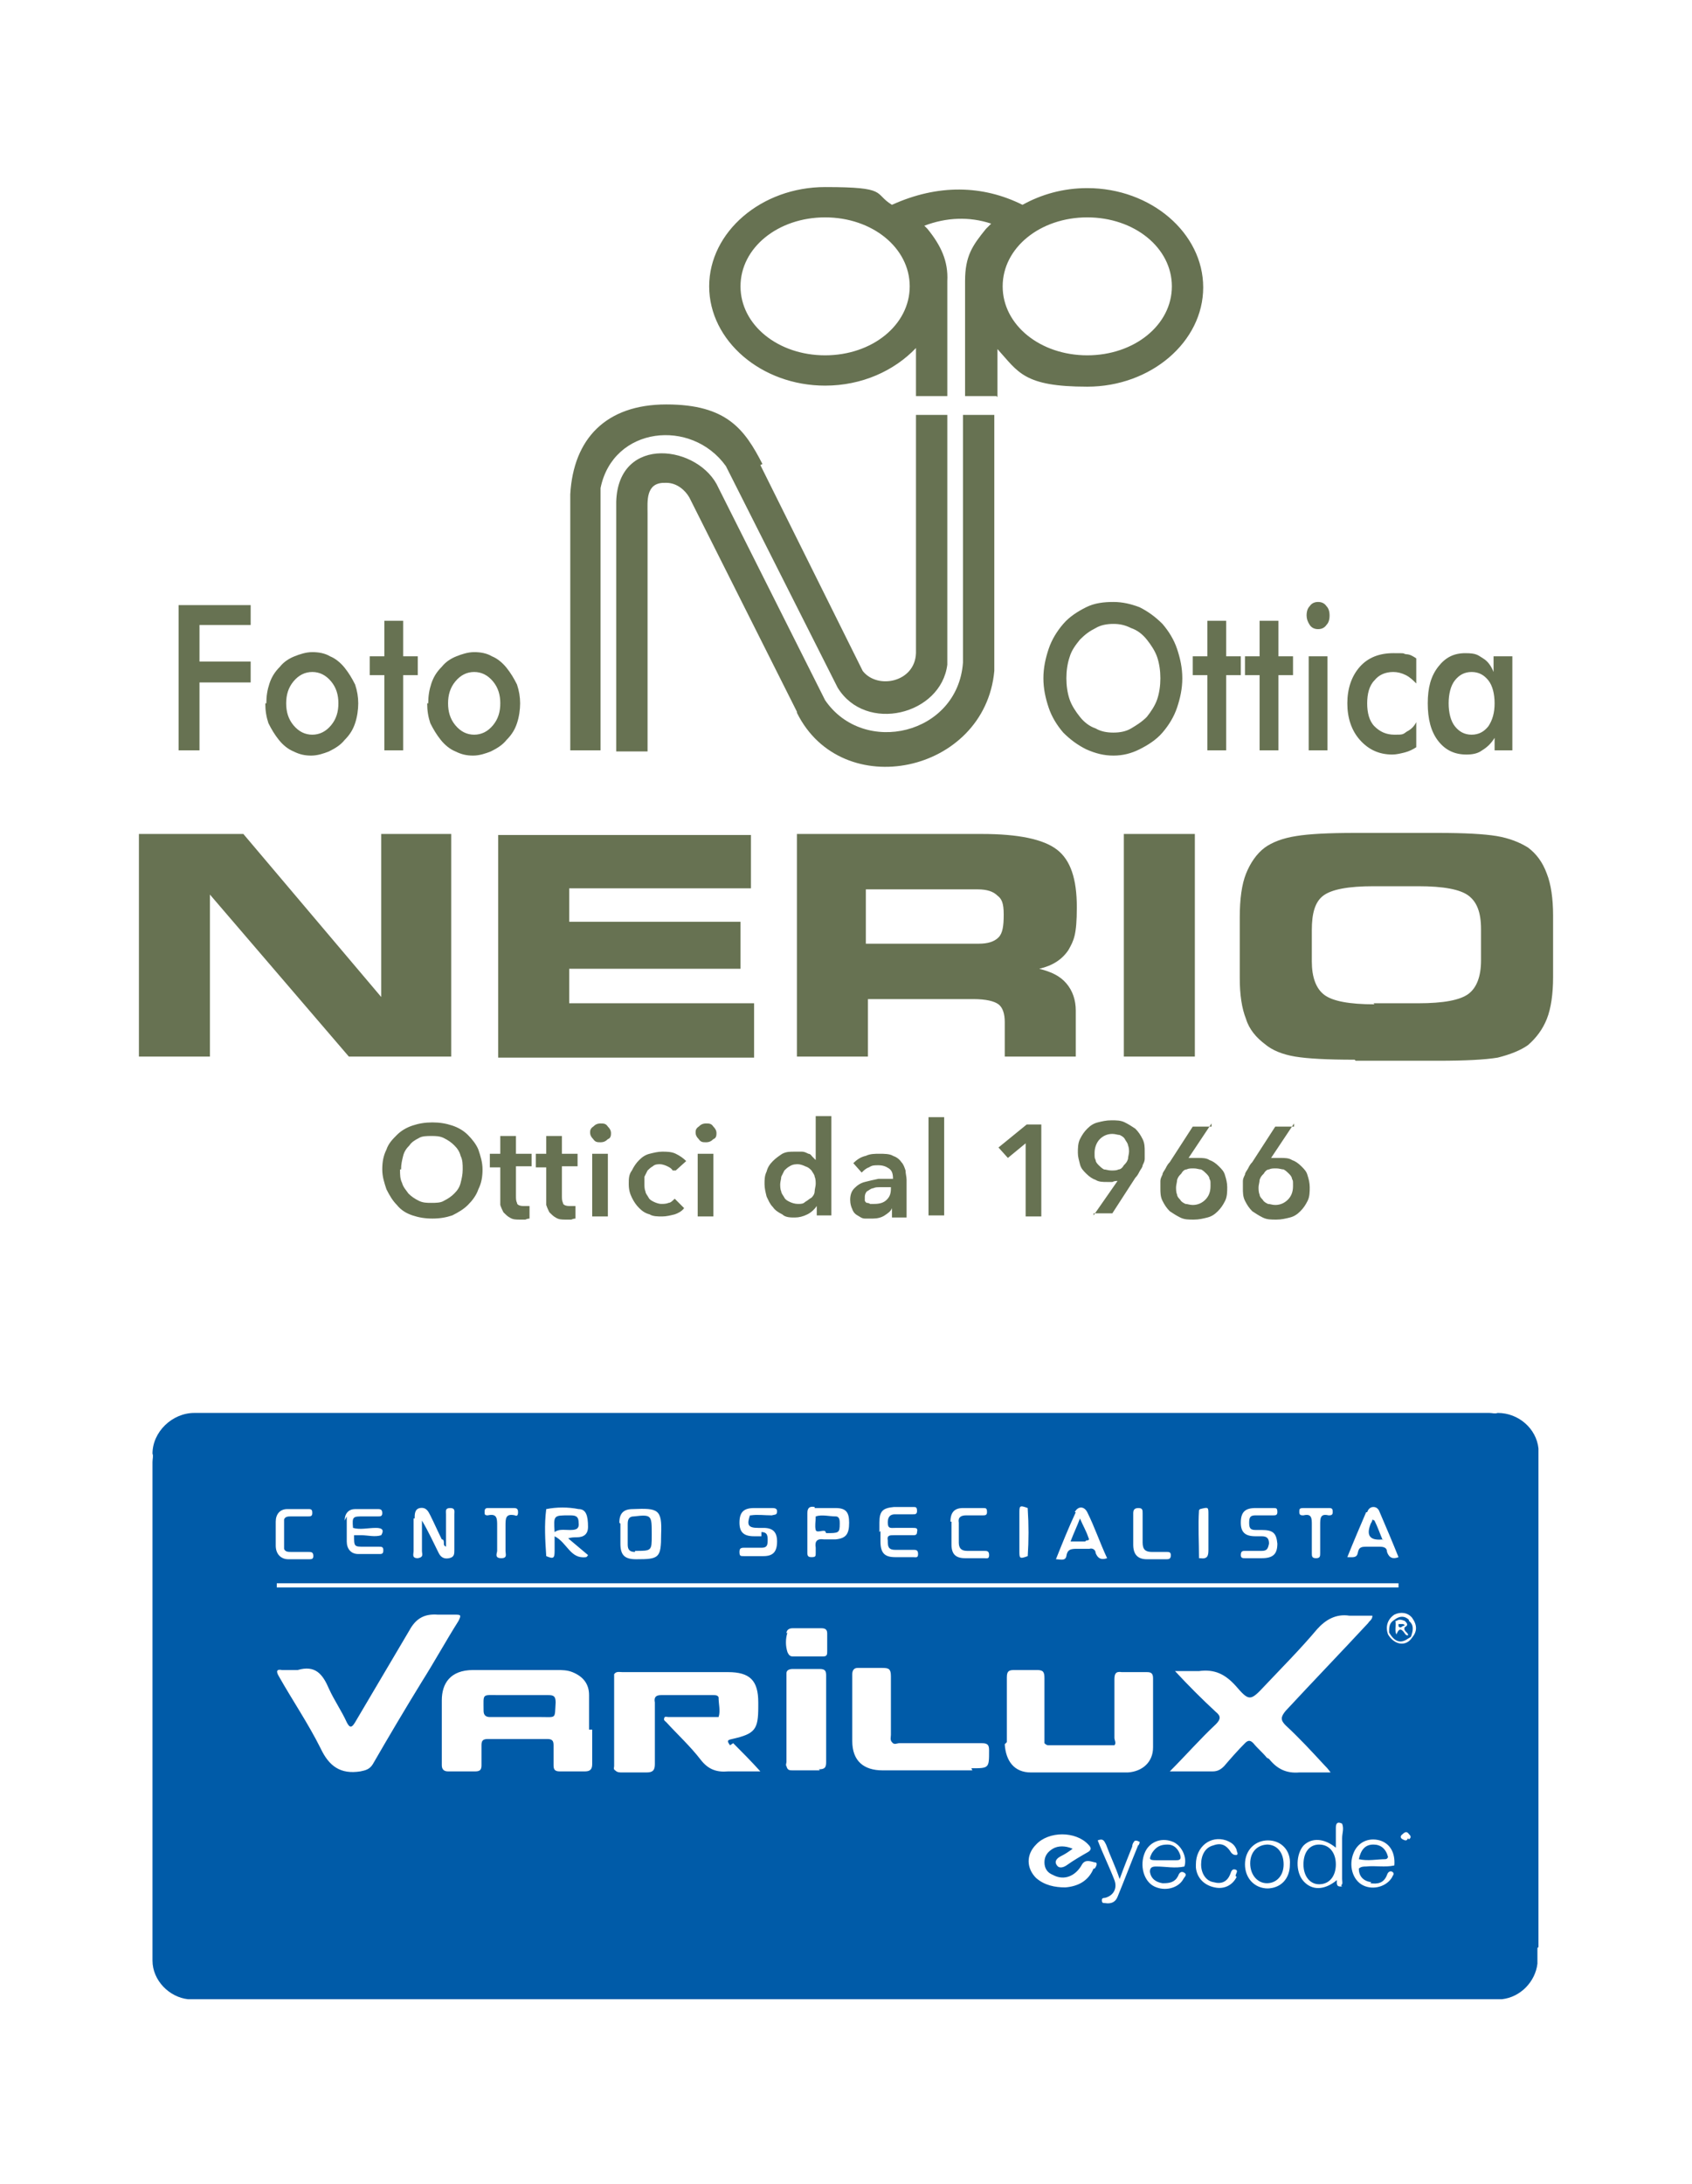 <?xml version="1.0" encoding="UTF-8"?>
<svg id="Livello_1" xmlns="http://www.w3.org/2000/svg" version="1.1" viewBox="0 0 162 209">
  <!-- Generator: Adobe Illustrator 29.7.0, SVG Export Plug-In . SVG Version: 2.1.1 Build 138)  -->
  <defs>
    <style>
      .st0 {
        fill: #005ba8;
      }

      .st1, .st2 {
        fill: #677252;
      }

      .st2 {
        fill-rule: evenodd;
      }
    </style>
  </defs>
  <g>
    <path class="st2" d="M131.5,96h4.3c2.4,0,4-.3,4.8-.9.8-.6,1.2-1.7,1.2-3.2v-3c0-1.6-.4-2.6-1.2-3.2-.8-.6-2.4-.9-4.8-.9h-4.3c-2.4,0-4,.3-4.8.9-.8.6-1.1,1.7-1.1,3.3v3c0,1.5.4,2.6,1.2,3.2.8.6,2.4.9,4.8.9M129.7,101.4c-2.6,0-4.5-.1-5.7-.3-1.2-.2-2.2-.6-2.9-1.2-.8-.6-1.5-1.4-1.8-2.4-.4-1-.6-2.3-.6-3.9v-5.8c0-1.8.2-3.2.6-4.2.4-1,1-1.9,1.8-2.5.7-.5,1.7-.9,3-1.1,1.2-.2,3.1-.3,5.6-.3h8c2.5,0,4.4.1,5.6.3,1.2.2,2.2.6,3,1.1.8.6,1.4,1.4,1.8,2.5.4,1,.6,2.4.6,4v5.9c0,1.6-.2,3-.6,4-.4,1-1,1.8-1.8,2.5-.7.5-1.7.9-2.9,1.2-1.2.2-3.1.3-5.7.3h-7.9ZM114.4,101.1h-6.8v-21.3h6.8v21.3ZM94,79.8c3.5,0,5.9.5,7.2,1.5,1.3,1,1.9,2.8,1.9,5.5s-.3,3.2-.8,4.1c-.6.9-1.5,1.5-2.8,1.8,1.2.3,2,.7,2.6,1.4.6.7.9,1.6.9,2.6v4.4h-6.8v-3.3c0-.8-.2-1.4-.6-1.7-.4-.3-1.2-.5-2.4-.5h-10.1v5.5h-6.8v-21.3h17.8ZM93.7,85.1h-10.8v5.2h10.8c.9,0,1.5-.2,1.9-.6.4-.4.5-1.1.5-2.2s-.2-1.5-.6-1.8c-.4-.4-1-.6-1.9-.6ZM71.9,85h-17.4v3.2h16.4v4.5h-16.4v3.3h17.7v5.2h-24.5v-21.3h24.2v5.2ZM43.3,101.1h-9.9l-13.3-15.5v15.5h-6.8v-21.3h10l13.2,15.6v-15.6h6.7v21.3Z"/>
    <path class="st2" d="M72.8,44.5l9.8,19.7c1.4,1.8,5,1.1,5.1-1.7v-22.8s3,0,3,0v23.9c-.6,4.8-7.8,6.6-10.5,2.2l-10.7-21.2c-3.3-4.6-10.8-3.8-12,2.1h0v25.1h-2.9v-24.5c.3-5.3,3.4-8.6,9.2-8.6s7.5,2.4,9.2,5.7"/>
    <path class="st2" d="M63.8,46.2c1,0,1.8.7,2.2,1.4l10.3,20.5h0s0,.1,0,.1c4.3,8.7,18,5.8,18.9-4v-24.5h-3v23.7c-.5,6.9-9.5,9-13.2,3.6l-10.2-20.3c-1.8-4.1-9.6-5.2-9.8,1.3v23.9c0,0,3,0,3,0v-22.8c0-1.1-.2-2.9,1.6-2.9"/>
    <path class="st2" d="M95.4,37.9h-3v-11c0-2.4.7-3.4,2-5l.3-.3.2-.2c-2.1-.7-4.3-.6-6.4.2l.3.3c1.3,1.6,2,3.1,1.9,5v11h-3v-4.6c-2.1,2.2-5.2,3.6-8.7,3.6-6.1,0-11.1-4.3-11.1-9.5s5-9.5,11.1-9.5,4.6.6,6.4,1.7c4.4-2,8.7-1.9,12.5,0,1.8-1,3.9-1.6,6.2-1.6,6.1,0,11.1,4.3,11.1,9.5s-5,9.5-11.1,9.5-6.6-1.4-8.6-3.6v4.6ZM104.1,20.8c-4.5,0-8.1,2.9-8.1,6.6s3.6,6.6,8.1,6.6,8.1-2.9,8.1-6.6-3.6-6.6-8.1-6.6ZM79,20.8c4.5,0,8.1,2.9,8.1,6.6s-3.6,6.6-8.1,6.6-8.1-2.9-8.1-6.6,3.6-6.6,8.1-6.6Z"/>
    <path class="st2" d="M41,67.3c0-.7.1-1.3.3-1.9.2-.6.5-1.1,1-1.6.4-.5.9-.8,1.4-1,.5-.2,1.1-.4,1.7-.4s1.2.1,1.7.4c.5.2,1,.6,1.4,1.1.4.5.7,1,1,1.6.2.6.3,1.2.3,1.8s-.1,1.3-.3,1.9c-.2.6-.5,1.1-1,1.6-.4.5-.9.8-1.5,1.1-.5.2-1.1.4-1.7.4s-1.1-.1-1.7-.4c-.5-.2-1-.6-1.4-1.1-.4-.5-.7-1-1-1.6-.2-.6-.3-1.2-.3-1.9M47.9,67.3c0-.8-.2-1.5-.7-2.1-.5-.6-1.1-.9-1.8-.9s-1.3.3-1.8.9c-.5.6-.7,1.3-.7,2.1s.2,1.5.7,2.1c.5.6,1.1.9,1.8.9s1.3-.3,1.8-.9c.5-.6.7-1.3.7-2.1ZM36.8,71.8v-7.2h-1.4v-1.8h1.4v-3.4h1.8v3.4h1.4v1.8h-1.4v7.2h-1.8ZM25.5,67.3c0-.7.1-1.3.3-1.9.2-.6.5-1.1,1-1.6.4-.5.9-.8,1.4-1,.5-.2,1.1-.4,1.7-.4s1.2.1,1.7.4c.5.2,1,.6,1.4,1.1.4.5.7,1,1,1.6.2.6.3,1.2.3,1.8s-.1,1.3-.3,1.9c-.2.6-.5,1.1-1,1.6-.4.5-.9.8-1.5,1.1-.5.2-1.1.4-1.7.4s-1.1-.1-1.7-.4c-.5-.2-1-.6-1.4-1.1-.4-.5-.7-1-1-1.6-.2-.6-.3-1.2-.3-1.9ZM32.4,67.3c0-.8-.2-1.5-.7-2.1-.5-.6-1.1-.9-1.8-.9s-1.3.3-1.8.9c-.5.6-.7,1.3-.7,2.1s.2,1.5.7,2.1c.5.6,1.1.9,1.8.9s1.3-.3,1.8-.9c.5-.6.7-1.3.7-2.1ZM17.1,71.8v-13.9h6.9v1.9h-4.9v3.5h4.9v2h-4.9v6.5h-2Z"/>
    <path class="st2" d="M143.1,67.3c0-.9-.2-1.7-.6-2.2-.4-.5-.9-.8-1.6-.8s-1.2.3-1.6.8c-.4.5-.6,1.3-.6,2.2s.2,1.7.6,2.2c.4.5.9.8,1.6.8s1.2-.3,1.6-.8c.4-.6.6-1.3.6-2.2M144.9,71.8h-1.8v-1.2c-.3.5-.7.9-1.2,1.2-.4.3-.9.4-1.5.4-1.1,0-2-.4-2.7-1.3-.7-.9-1-2.1-1-3.6s.3-2.6,1-3.5c.7-.9,1.5-1.3,2.6-1.3s1.2.2,1.7.5c.5.3.8.8,1,1.3v-1.5h1.8v9ZM135.6,65.4c-.3-.3-.6-.6-1-.8-.4-.2-.8-.3-1.2-.3-.8,0-1.4.3-1.8.8-.5.5-.7,1.3-.7,2.2s.2,1.7.7,2.2c.5.5,1.1.8,1.9.8s.8,0,1.2-.3c.4-.2.7-.5.9-.9v2.4c-.3.2-.7.4-1.1.5-.4.1-.8.2-1.2.2-1.3,0-2.3-.5-3.1-1.4-.8-.9-1.2-2.1-1.2-3.5s.4-2.6,1.2-3.5c.8-.9,1.9-1.3,3.2-1.3s.8,0,1.2.1c.4,0,.7.2,1,.4v2.3ZM125.3,71.8v-9h1.8v9h-1.8ZM125.1,58.9c0-.4.1-.7.3-.9.2-.3.5-.4.8-.4s.6.1.8.4c.2.2.3.5.3.9s-.1.7-.3.9c-.2.3-.5.4-.8.4s-.6-.1-.8-.4c-.2-.3-.3-.6-.3-.9ZM120.6,71.8v-7.2h-1.4v-1.8h1.4v-3.4h1.8v3.4h1.4v1.8h-1.4v7.2h-1.8ZM115.6,71.8v-7.2h-1.4v-1.8h1.4v-3.4h1.8v3.4h1.4v1.8h-1.4v7.2h-1.8ZM113.2,64.9c0,1-.2,1.9-.5,2.8-.3.9-.8,1.7-1.4,2.4-.6.7-1.4,1.2-2.2,1.6-.8.4-1.6.6-2.5.6s-1.7-.2-2.6-.6c-.8-.4-1.5-.9-2.2-1.6-.6-.7-1.1-1.5-1.4-2.4-.3-.9-.5-1.8-.5-2.8s.2-1.9.5-2.8c.3-.9.8-1.7,1.4-2.4.6-.7,1.4-1.2,2.2-1.6.8-.4,1.7-.5,2.6-.5s1.7.2,2.5.5c.8.4,1.5.9,2.2,1.6.6.7,1.1,1.5,1.4,2.4.3.9.5,1.8.5,2.8ZM111.1,64.9c0-.7-.1-1.4-.3-2-.2-.6-.6-1.2-1-1.7-.4-.5-.9-.9-1.5-1.1-.6-.3-1.1-.4-1.7-.4s-1.2.1-1.7.4c-.6.3-1,.6-1.5,1.1-.4.5-.8,1-1,1.7-.2.6-.3,1.3-.3,2s.1,1.4.3,2c.2.6.6,1.2,1,1.7.4.5.9.9,1.5,1.1.5.3,1.1.4,1.7.4s1.2-.1,1.7-.4c.5-.3,1-.6,1.5-1.1.4-.5.8-1.1,1-1.7.2-.6.3-1.3.3-2Z"/>
    <path class="st1" d="M120.5,113.6c0,.2,0,.5.1.7,0,.2.2.4.3.5.1.2.3.3.5.4.2,0,.4.1.7.1.5,0,.9-.2,1.2-.5.3-.3.5-.7.5-1.3s0-.5-.1-.7c0-.2-.2-.4-.3-.5-.1-.1-.3-.3-.5-.4-.2,0-.4-.1-.7-.1s-.5,0-.7.1c-.2,0-.4.2-.5.4-.2.2-.3.3-.4.6,0,.2-.1.5-.1.7M123.9,107.5l-2.2,3.3h0c.1,0,.3,0,.4,0,.2,0,.3,0,.5,0,.4,0,.8,0,1.1.2.3.1.6.3.9.6.3.3.5.5.6.9.1.3.2.7.2,1.1s0,.9-.2,1.3c-.2.4-.4.7-.7,1-.3.3-.6.5-1,.6-.4.1-.8.2-1.3.2s-.9,0-1.3-.2c-.4-.2-.7-.4-1-.6-.3-.3-.5-.6-.7-1-.2-.4-.2-.8-.2-1.2s0-.5,0-.7c0-.2.1-.4.2-.6,0-.2.2-.4.3-.6.1-.2.2-.4.4-.6l2.2-3.4h1.8ZM112.6,113.6c0,.2,0,.5.1.7,0,.2.2.4.3.5.1.2.3.3.5.4.2,0,.4.1.7.1.5,0,.9-.2,1.2-.5.3-.3.5-.7.5-1.3s0-.5-.1-.7c0-.2-.2-.4-.3-.5-.1-.1-.3-.3-.5-.4-.2,0-.4-.1-.7-.1s-.5,0-.7.1c-.2,0-.4.2-.5.4-.2.2-.3.3-.4.6,0,.2-.1.5-.1.7ZM116,107.5l-2.2,3.3h0c.1,0,.3,0,.4,0,.2,0,.3,0,.5,0,.4,0,.8,0,1.1.2.3.1.6.3.9.6.3.3.5.5.6.9.1.3.2.7.2,1.1s0,.9-.2,1.3c-.2.4-.4.7-.7,1-.3.3-.6.5-1,.6-.4.1-.8.2-1.3.2s-.9,0-1.3-.2c-.4-.2-.7-.4-1-.6-.3-.3-.5-.6-.7-1-.2-.4-.2-.8-.2-1.2s0-.5,0-.7c0-.2.1-.4.2-.6,0-.2.2-.4.3-.6.1-.2.2-.4.4-.6l2.2-3.4h1.8ZM108.1,110.3c0-.2,0-.5-.1-.7,0-.2-.2-.4-.3-.6-.1-.2-.3-.3-.5-.4-.2,0-.4-.1-.7-.1-.5,0-.9.2-1.2.5-.3.3-.5.8-.5,1.3s0,.5.1.7c0,.2.2.4.3.5.1.1.3.3.5.4.2,0,.4.1.7.1s.5,0,.7-.1c.2,0,.4-.2.5-.4.2-.2.3-.3.4-.6,0-.2.1-.5.1-.7ZM104.7,116.3l2.3-3.3h0c-.1,0-.3,0-.5.1-.2,0-.3,0-.5,0-.4,0-.8,0-1.1-.2-.3-.1-.6-.3-.9-.6-.3-.3-.5-.5-.6-.9s-.2-.7-.2-1.1,0-.9.2-1.3c.2-.4.4-.7.7-1,.3-.3.6-.5,1-.6.4-.1.8-.2,1.3-.2s.9,0,1.3.2c.4.2.7.4,1,.6.3.3.5.6.7,1,.2.4.2.8.2,1.2s0,.5,0,.7c0,.2-.1.4-.2.6,0,.2-.2.4-.3.6-.1.2-.2.4-.4.6l-2.2,3.4h-1.8ZM98.2,109.4l-1.7,1.4-.9-1,2.7-2.2h1.4v8.8h-1.5v-7ZM88.9,106.9h1.5v9.4h-1.5v-9.4ZM85.4,113.6h-.3c-.2,0-.5,0-.8,0-.3,0-.5,0-.7.1-.2,0-.4.2-.6.3-.1.1-.2.3-.2.5s0,.3,0,.4c0,0,.1.2.2.2,0,0,.2,0,.3.1.1,0,.2,0,.4,0,.5,0,.9-.1,1.2-.4.3-.3.4-.6.4-1.1v-.2ZM85.4,115.6h0c-.1.3-.4.5-.7.7-.3.2-.7.3-1.1.3s-.5,0-.8,0c-.3,0-.5-.2-.7-.3-.2-.1-.4-.3-.5-.6-.1-.2-.2-.5-.2-.9s.1-.8.4-1.1c.3-.3.6-.5,1-.6.4-.1.8-.2,1.3-.3.5,0,1,0,1.4,0h0c0-.5-.1-.8-.4-1-.3-.2-.6-.3-1-.3s-.6,0-.9.2c-.3.1-.5.3-.7.5l-.8-.9c.3-.3.7-.6,1.2-.7.4-.2.9-.2,1.3-.2s1,0,1.3.2c.3.1.6.3.8.6.2.2.3.5.4.8,0,.3.1.6.1.9v3.6h-1.4v-.8ZM74.7,113.3c0,.2,0,.5.1.7,0,.2.2.4.3.6.1.2.3.3.5.4.2.1.5.2.8.2s.5,0,.7-.2c.2-.1.4-.3.6-.4.2-.2.3-.4.3-.6,0-.2.1-.5.1-.7s0-.5-.1-.7c0-.2-.2-.4-.3-.6-.2-.2-.3-.3-.6-.4-.2-.1-.5-.2-.7-.2s-.5,0-.8.2c-.2.1-.4.3-.5.4-.1.2-.2.4-.3.6,0,.2-.1.5-.1.7ZM79.6,116.3h-1.4v-.9h0c-.2.3-.5.6-.9.8-.4.2-.8.3-1.2.3s-.9,0-1.2-.3c-.4-.2-.7-.4-.9-.7-.3-.3-.4-.6-.6-1-.1-.4-.2-.8-.2-1.2s0-.8.2-1.2c.1-.4.3-.7.6-1,.3-.3.6-.5.9-.7.4-.2.7-.2,1.2-.2s.5,0,.7,0c.2,0,.4.1.6.2.2,0,.3.2.4.3.1.1.2.2.3.3h0v-4.2h1.5v9.4ZM66.6,108.4c0-.2,0-.4.3-.6.2-.2.4-.3.7-.3s.5,0,.7.3c.2.2.3.4.3.6s0,.5-.3.6c-.2.2-.4.3-.7.3s-.5,0-.7-.3c-.2-.2-.3-.4-.3-.6ZM66.8,110.4h1.5v6h-1.5v-6ZM64.4,112c-.1-.2-.3-.3-.5-.4-.2-.1-.5-.2-.7-.2s-.5,0-.7.2c-.2.1-.4.3-.5.4-.1.2-.2.4-.3.6,0,.2,0,.5,0,.7s0,.5.1.7c0,.2.2.4.3.6.1.2.3.3.5.4.2.1.5.2.7.2s.5,0,.7-.1c.2,0,.4-.2.6-.4l.9.9c-.2.3-.6.5-.9.6-.4.1-.8.2-1.2.2s-.9,0-1.2-.2c-.4-.1-.7-.3-1-.6-.3-.3-.5-.6-.7-1-.2-.4-.3-.8-.3-1.3s0-.9.3-1.3c.2-.4.4-.7.7-1,.3-.3.6-.5,1-.6.4-.1.8-.2,1.2-.2s.9,0,1.3.2c.4.2.7.4,1,.7l-1,.9ZM56.5,108.4c0-.2,0-.4.3-.6.2-.2.4-.3.7-.3s.5,0,.7.3c.2.2.3.4.3.6s0,.5-.3.6c-.2.2-.4.3-.7.3s-.5,0-.7-.3c-.2-.2-.3-.4-.3-.6ZM56.7,110.4h1.5v6h-1.5v-6ZM51.3,111.6v-1.2h1v-1.7h1.5v1.7h1.5v1.2h-1.5v2.8c0,.3,0,.5.1.7,0,.2.3.3.6.3s.2,0,.3,0c.1,0,.2,0,.3,0v1.2c0,0-.2,0-.4.1-.2,0-.4,0-.5,0-.4,0-.7,0-1-.2-.2-.1-.4-.3-.6-.5-.1-.2-.2-.4-.3-.7,0-.3,0-.5,0-.8v-2.8h-1ZM46.9,111.6v-1.2h1v-1.7h1.5v1.7h1.5v1.2h-1.5v2.8c0,.3,0,.5.1.7,0,.2.3.3.6.3s.2,0,.3,0c.1,0,.2,0,.3,0v1.2c0,0-.2,0-.4.1-.2,0-.4,0-.5,0-.4,0-.7,0-1-.2-.2-.1-.4-.3-.6-.5-.1-.2-.2-.4-.3-.7,0-.3,0-.5,0-.8v-2.8h-1ZM38.3,111.9c0,.5,0,.9.2,1.3.1.4.4.7.6,1,.3.3.6.5,1,.7.4.2.8.2,1.2.2s.9,0,1.2-.2c.4-.2.7-.4,1-.7.3-.3.5-.6.6-1,.1-.4.2-.8.2-1.3s0-.9-.2-1.3c-.1-.4-.3-.7-.6-1-.3-.3-.6-.5-1-.7-.4-.2-.8-.2-1.2-.2s-.9,0-1.2.2c-.4.2-.7.4-.9.7-.3.3-.5.6-.6,1-.1.4-.2.8-.2,1.3ZM36.6,111.9c0-.7.1-1.3.4-1.9.2-.6.6-1,1-1.4.4-.4.9-.7,1.5-.9.6-.2,1.2-.3,1.9-.3s1.3.1,1.9.3c.6.2,1.1.5,1.5.9.4.4.8.9,1,1.4.2.6.4,1.2.4,1.9s-.1,1.3-.4,1.9c-.2.6-.6,1.1-1,1.5-.4.4-.9.7-1.5,1-.6.2-1.2.3-1.9.3s-1.3-.1-1.9-.3c-.6-.2-1.1-.5-1.5-1-.4-.4-.7-.9-1-1.5-.2-.6-.4-1.2-.4-1.9Z"/>
  </g>
  <g>
    <path class="st0" d="M126.3,176.5c-.9,0-1.5.7-1.5,1.9,0,1.1.6,1.9,1.5,1.9,1,0,1.6-.8,1.6-1.9,0-1.1-.6-1.9-1.6-1.9Z"/>
    <path class="st0" d="M111.5,178c.4,0,.7,0,1.1,0,.4,0,.5-.1.4-.5-.2-.6-.6-1-1.2-1-.7,0-1.1.2-1.5.8-.3.6-.3.7.4.7.3,0,.6,0,.9,0Z"/>
    <path class="st0" d="M121.4,176.5c-1,0-1.7.7-1.7,1.8,0,1.1.7,1.9,1.6,1.9.9,0,1.6-.7,1.6-1.8,0-1.1-.6-1.9-1.6-1.9Z"/>
    <path class="st0" d="M54.5,146.4c.5,0,1,0,.9-.7,0-.7-.4-.7-.9-.7-1.5,0-1.5,0-1.4,1.6.4-.3.9-.2,1.4-.2Z"/>
    <path class="st0" d="M52.4,162.2c-1.5,0-3.1,0-4.6,0-1.7,0-1.5-.2-1.5,1.5,0,.4.2.6.6.6.9,0,1.9,0,2.8,0,.7,0,1.4,0,2.1,0,1.5,0,1.3.2,1.4-1.4,0-.6-.2-.7-.7-.7Z"/>
    <path class="st0" d="M132.4,147.4c-.3-.7-.5-1.3-.8-1.9,0,0,0,0-.2-.1,0,.2-.2.4-.2.5q-.6,1.6,1.2,1.4Z"/>
    <path class="st0" d="M104,147.4c.3,0,.3-.1.2-.3-.2-.6-.5-1.1-.8-1.8-.3.8-.6,1.4-.9,2.2.6,0,1,0,1.4,0Z"/>
    <path class="st0" d="M79.1,146.7s0,0,0,0c1.2,0,1.3,0,1.3-.9,0-.3,0-.7-.4-.7-.6,0-1.3-.2-1.9,0,0,0,0,0,0,0,0,.5-.1.9,0,1.3.1.3.6,0,.9.1Z"/>
    <path class="st0" d="M60.8,148.4c1.6,0,1.6,0,1.6-1.5,0,0,0,0,0-.1,0-1.8,0-1.9-1.7-1.7,0,0,0,0,0,0-.4,0-.6.2-.6.7,0,.7,0,1.3,0,2,0,.5.2.7.7.7Z"/>
    <path class="st0" d="M147.3,186.3c0-15.4,0-30.8,0-46.2,0-.5,0-1,0-1.5-.2-1.9-1.9-3.4-3.9-3.4-.3.1-.5,0-.8,0-41.1,0-82.1,0-123.2,0-.3,0-.5,0-.8,0-2.1,0-4,1.8-4,3.9.1.2,0,.5,0,.8,0,15.6,0,31.3,0,46.9,0,.3,0,.5,0,.8,0,1.9,1.6,3.5,3.4,3.7.5,0,1,0,1.5,0,40.9,0,81.9,0,122.8,0,.5,0,1,0,1.5,0,1.8-.2,3.2-1.7,3.4-3.4,0-.5,0-1,0-1.5ZM130.9,144.7c.1-.3.3-.5.6-.5.3,0,.5.2.6.5.6,1.4,1.2,2.8,1.8,4.3-.5.2-.9.1-1.1-.5,0-.4-.3-.5-.7-.5-.4,0-.8,0-1.2,0-.5,0-.8,0-.9.6-.1.5-.5.4-1,.4.6-1.5,1.2-2.9,1.8-4.3ZM133.9,151.5v.4H26.5v-.4h107.4ZM124.8,144.3c.8,0,1.7,0,2.5,0,.3,0,.3.2.3.4,0,.3-.2.3-.4.3-.8-.2-.8.3-.8.9,0,.9,0,1.8,0,2.7,0,.3,0,.5-.4.5-.4,0-.4-.2-.4-.5,0-.5,0-1.1,0-1.6,0-.4,0-.7,0-1.1,0-.6,0-1.1-.8-.9-.2,0-.4,0-.4-.3,0-.3,0-.4.4-.4ZM120.8,147c-.2,0-.4,0-.6,0-1,0-1.4-.4-1.4-1.3,0-1,.4-1.4,1.4-1.4.6,0,1.1,0,1.7,0,.3,0,.4,0,.4.4,0,.3-.2.3-.4.3-.6,0-1.1,0-1.7,0-.5,0-.6.2-.6.7,0,.5.1.7.6.7.2,0,.4,0,.6,0,1.1,0,1.4.3,1.5,1.3,0,1-.4,1.4-1.5,1.4-.2,0-.5,0-.7,0-.3,0-.6,0-.9,0-.2,0-.4,0-.4-.3,0-.4.2-.4.4-.4.5,0,1.1,0,1.6,0,.5,0,.6-.2.7-.7,0-.5-.2-.7-.7-.7ZM114.9,144.4c.8-.2.8-.2.8.5,0,1.1,0,2.2,0,3.4,0,.6-.1.9-.8.8,0,0-.1,0-.1,0,0-1.5-.1-3.1,0-4.6ZM109,144.3c.4,0,.4.2.4.5,0,.9,0,1.9,0,2.8,0,.7.3.9.9.9.5,0,.9,0,1.4,0,.2,0,.4,0,.4.3,0,.3-.1.4-.4.4-.6,0-1.2,0-1.9,0-.9,0-1.3-.5-1.3-1.4,0-.5,0-.9,0-1.4,0-.5,0-1,0-1.6,0-.3.1-.5.5-.5ZM102.9,144.7c.3-.6.9-.6,1.2,0,.7,1.4,1.2,2.9,1.9,4.4-.6.2-.9,0-1.1-.5,0-.3-.3-.5-.6-.4-.4,0-.8,0-1.1,0-.6,0-1,0-1.1.7-.1.5-.6.3-1,.3.6-1.5,1.2-3,1.9-4.5ZM98.4,144.4c.1,1.5.1,3,0,4.5-.8.3-.8.2-.8-.5,0-1.2,0-2.4,0-3.6,0-.7,0-.8.8-.5ZM91,145.6c0-.9.4-1.3,1.2-1.3.6,0,1.3,0,1.9,0,.3,0,.4,0,.4.4,0,.3-.2.3-.4.3-.5,0-1.1,0-1.6,0-.5,0-.8.2-.7.7,0,.6,0,1.3,0,1.9,0,.5.2.8.8.8.5,0,1,0,1.6,0,.3,0,.5,0,.5.4,0,.4-.2.3-.5.3-.6,0-1.2,0-1.8,0-.9,0-1.3-.4-1.3-1.3,0-.4,0-.7,0-1.1,0-.4,0-.7,0-1.1ZM84.2,146.6c0-.3,0-.6,0-.9,0-1.1.3-1.4,1.4-1.5.6,0,1.2,0,1.8,0,.3,0,.4,0,.4.4,0,.3-.2.3-.4.3-.6,0-1.1,0-1.7,0-.6,0-.7.4-.7.8,0,.6.3.5.7.5.6,0,1.1,0,1.7,0,.3,0,.5,0,.4.4,0,.3-.2.3-.4.3-.6,0-1.2,0-1.8,0-.4,0-.7,0-.6.5,0,.5,0,.9.7.9.6,0,1.1,0,1.7,0,.3,0,.5,0,.5.4,0,.4-.2.3-.5.3-.6,0-1.1,0-1.7,0-1,0-1.4-.4-1.4-1.5,0-.3,0-.7,0-1ZM78,144.3c.7,0,1.3,0,2,0,1,0,1.3.4,1.3,1.4,0,1.1-.3,1.5-1.3,1.6-.4,0-.7,0-1.1,0-.7-.1-.9.2-.8.8,0,.2,0,.3,0,.5,0,.3,0,.4-.4.4-.3,0-.4-.1-.4-.4,0-.7,0-1.3,0-2,0-.6,0-1.2,0-1.8,0-.5.2-.7.7-.6ZM72.9,147c-.2,0-.5,0-.7,0-1,0-1.4-.4-1.4-1.3,0-1,.4-1.4,1.4-1.4.6,0,1.1,0,1.7,0,.2,0,.5,0,.5.3,0,.4-.2.3-.5.4-.7,0-1.4-.1-2,0,0,0,0,0-.1,0-.3.9-.2,1.2.8,1.2.2,0,.3,0,.5,0,.9,0,1.3.4,1.3,1.3,0,1-.4,1.4-1.3,1.4-.6,0-1.2,0-1.9,0-.3,0-.4,0-.4-.4,0-.3.1-.4.4-.4.6,0,1.1,0,1.7,0,.5,0,.6-.2.6-.7,0-.4,0-.8-.6-.8ZM59.3,145.7c0-.9.4-1.3,1.3-1.3,2.4-.1,2.8,0,2.7,2.4,0,2.3-.2,2.4-2.4,2.4-1.1,0-1.5-.4-1.5-1.5,0-.6,0-1.3,0-1.9ZM52.3,144.4c1-.2,2.1-.2,3.1,0,.7,0,.9.6.9,1.7,0,.7-.4,1-1.1,1-.2,0-.5,0-.8.1.6.5,1.3,1.1,1.9,1.6,0,0-.1.2-.2.2-1.5.2-1.8-1.4-3-2,0,.5,0,.9,0,1.4,0,.7-.1.8-.8.5-.1-1.5-.2-3,0-4.5ZM46.7,144.3c.8,0,1.7,0,2.5,0,.3,0,.4.1.4.4,0,.3-.1.4-.3.3-.9-.2-.9.3-.9,1,0,.8,0,1.6,0,2.4,0,.3.2.7-.4.7-.7,0-.4-.5-.4-.7,0-.4,0-.9,0-1.4,0-.3,0-.7,0-1,0-.7,0-1.2-.9-1-.3,0-.3-.1-.3-.3,0-.2,0-.4.3-.4ZM39.7,145.3c0-.4,0-.9.5-1,.6-.1.8.3,1,.7.4.8.7,1.5,1.1,2.3.2,0,.2.2.2.4,0,.1,0,.2.2.3,0-1.1,0-2.1,0-3.1,0-.3-.1-.6.4-.6.5,0,.4.3.4.6,0,1.1,0,2.3,0,3.4,0,.4,0,.7-.5.8-.5.1-.8-.1-1-.5-.5-1-1-2.1-1.6-3.1,0,1,0,1.9,0,2.9,0,.3.2.6-.4.7-.6,0-.4-.4-.4-.7,0-1,0-2.1,0-3.1ZM33,145.5c0-.7.4-1.1,1-1.1.7,0,1.5,0,2.2,0,.3,0,.4.1.4.4,0,.3-.2.3-.4.3-.5,0-.9,0-1.4,0-1,0-1.1,0-1,1.1,0,0,0,0,0,0,0,0,0,0,0,0,.7.2,1.4,0,2.2,0,.6,0,.8.2.5.7-.6.2-1.3,0-1.9,0-.2,0-.5,0-.7,0,0,1.1,0,1.1,1,1.1.5,0,.9,0,1.4,0,.2,0,.4,0,.4.3,0,.2,0,.4-.3.4-.7,0-1.4,0-2.1,0-.7,0-1.1-.5-1.1-1.2,0-.8,0-1.6,0-2.4ZM26.4,145.6c0-.7.4-1.2,1.1-1.2.7,0,1.4,0,2.1,0,.3,0,.3.2.3.4,0,.3-.2.3-.4.3-.5,0-1,0-1.6,0-.3,0-.6,0-.7.3,0,.9,0,1.9,0,2.8.1.3.4.3.7.3.5,0,1,0,1.6,0,.3,0,.5,0,.5.4,0,.3-.2.3-.4.3-.7,0-1.3,0-2,0-.7,0-1.2-.5-1.2-1.3,0-.8,0-1.5,0-2.3ZM35.7,168.8c-.3.5-.7.6-1.2.7-1.9.3-3-.5-3.8-2.2-1.2-2.4-2.7-4.6-4-6.9-.3-.5-.2-.7.3-.6.5,0,1,0,1.5,0,1.7-.5,2.4.4,3,1.8.5,1.1,1.2,2.1,1.7,3.2.3.6.5.5.8,0,1.7-2.9,3.5-5.9,5.2-8.8.6-1.1,1.4-1.6,2.7-1.5.5,0,1,0,1.6,0,.6,0,.7,0,.4.6-1.2,1.9-2.3,3.9-3.5,5.8-1.6,2.6-3.2,5.3-4.7,7.9ZM56.7,165.5s0,0,0,0c0,1.1,0,2.2,0,3.3,0,.5-.2.7-.7.7-.8,0-1.6,0-2.4,0-.5,0-.6-.2-.6-.6,0-.6,0-1.2,0-1.9,0-.4-.1-.6-.6-.6-1.9,0-3.8,0-5.7,0-.5,0-.6.2-.6.6,0,.6,0,1.2,0,1.9,0,.4-.1.6-.6.6-.9,0-1.7,0-2.6,0-.4,0-.6-.2-.6-.6,0-2.1,0-4.1,0-6.2,0-1.6.8-2.9,3-2.9,2.7,0,5.3,0,8,0,.5,0,1,0,1.5.2,1,.4,1.6,1.1,1.6,2.2,0,1.1,0,2.2,0,3.3ZM70.2,166.8c.8.8,1.7,1.7,2.6,2.7-1.1,0-2.1,0-3.1,0-1.1.1-1.9-.2-2.6-1.1-1-1.3-2.2-2.4-3.3-3.6-.1-.1-.3-.2-.2-.4,0-.2.3-.1.4-.1,1.4,0,2.8,0,4.1,0,.2,0,.5,0,.7,0,.2-.6,0-1.2,0-1.9-.1-.2-.3-.2-.5-.2-1.7,0-3.3,0-5,0-.5,0-.7.2-.6.7,0,2,0,3.9,0,5.9,0,.6-.2.8-.8.8-.8,0-1.5,0-2.3,0-.3,0-.5,0-.7-.2-.2-.1-.1-.3-.1-.4,0-2.8,0-5.6,0-8.4,0-.1,0-.3,0-.4.2-.3.5-.2.8-.2,3.4,0,6.8,0,10.1,0,2.1,0,2.9.8,2.9,2.9,0,.1,0,.3,0,.4,0,2.2-.3,2.6-2.5,3.1-.5.1-.5.2-.2.6ZM75.3,156.3c0-.3.2-.5.6-.5.9,0,1.8,0,2.7,0,.4,0,.6.1.6.5,0,.6,0,1.1,0,1.7,0,.3,0,.5-.4.5-1,0-1.9,0-2.9,0-.3,0-.4-.2-.5-.4-.2-.6-.2-1.3,0-1.9ZM78.5,169.4c-.9,0-1.7,0-2.6,0-.3,0-.5,0-.6-.4-.1-.1,0-.3,0-.4,0-2.7,0-5.4,0-8.1,0-.1,0-.3,0-.4,0-.3.3-.4.6-.4.9,0,1.8,0,2.6,0,.5,0,.6.2.6.6,0,2.8,0,5.6,0,8.3,0,.5-.1.7-.7.7ZM93.1,169.4c-2.9,0-5.7,0-8.6,0-1.8,0-2.9-.9-2.9-2.8,0-2.1,0-4.2,0-6.4,0-.4.2-.6.5-.6.8,0,1.6,0,2.4,0,.6,0,.8.1.8.8,0,1.9,0,3.8,0,5.6,0,.2-.1.5.1.7h0c.2.3.5.1.7.1,2.6,0,5.3,0,7.9,0,.6,0,.7.2.7.7,0,1.7,0,1.7-1.7,1.7ZM96.4,166.7c0-2.1,0-4.1,0-6.2,0-.6.2-.7.7-.7.7,0,1.5,0,2.2,0,.6,0,.7.2.7.8,0,1.8,0,3.6,0,5.4,0,.3,0,.5,0,.8.1.1.2.2.4.2,1.8,0,3.7,0,5.5,0,.3,0,.5,0,.8,0,.2-.2,0-.5,0-.7,0-1.9,0-3.8,0-5.6,0-.5.1-.8.7-.7.8,0,1.6,0,2.4,0,.4,0,.6.1.6.6,0,2.2,0,4.4,0,6.6,0,1.4-1,2.3-2.4,2.4-3.1,0-6.2,0-9.3,0-1.6,0-2.4-1.1-2.5-2.7ZM104.7,178.8c-.5,1.2-1.5,1.7-2.7,1.8-1,0-2-.2-2.8-.9-.9-.9-1-2.2,0-3.2,1.2-1.3,3.8-1.3,5,0,.3.3.3.5,0,.7-.7.4-1.4.8-2.1,1.3-.3.2-.7.3-.9,0-.3-.4,0-.7.4-.9.4-.2.7-.4,1.1-.7-.7-.3-1.4-.3-1.9,0-.5.3-.8.7-.8,1.3,0,.6.3,1,.8,1.2,1.1.6,2.2.1,2.8-1,.3-.5.8-.3,1.2-.2.4,0,.1.5,0,.6ZM109,176.5c-.7,1.7-1.3,3.3-2,5-.2.5-.6.7-1.2.6-.2,0-.3,0-.3-.3,0-.2.2-.2.3-.2.8-.2,1.2-.9.9-1.7-.5-1.3-1.1-2.5-1.6-3.8.5-.2.6,0,.8.4.4,1.1.9,2.1,1.3,3.3.4-1.1.8-2.1,1.2-3.1,0-.2.1-.4.2-.5,0-.1.3-.1.4,0,.2,0,.1.2,0,.4ZM111.4,180.2c.6,0,1.1-.1,1.4-.7.1-.3.3-.5.6-.3.3.2,0,.4-.1.6-.5.9-1.8,1.2-2.8.7-1-.5-1.4-2-.9-3.2.4-1,1.5-1.5,2.6-1.1.9.3,1.5,1.5,1.2,2.4-.9.2-1.8,0-2.7,0-.4,0-.6.1-.6.5.1.7.6,1,1.2,1.1ZM118.4,179.6c-.4.8-1.2,1.2-2.1,1-1-.2-1.7-.9-1.8-1.9,0-.1,0-.2,0-.3,0-1.7,1.4-2.8,2.9-2.3.5.2.8.4,1,.9,0,.2.2.4,0,.5-.2,0-.3,0-.5-.2-.5-.8-1-1-1.8-.7-.7.2-1.1.9-1.1,1.8,0,.9.5,1.6,1.2,1.7.7.2,1.3,0,1.6-.8.1-.3.2-.5.5-.4.3.1,0,.4,0,.6ZM121.4,180.7c-1.3,0-2.2-1-2.2-2.3,0-1.4,1-2.3,2.2-2.3,1.3,0,2.2,1,2.1,2.3,0,1.4-.9,2.3-2.2,2.3ZM121.3,168.2c-.4-.5-.9-.9-1.3-1.4-.3-.3-.5-.3-.8,0-.7.7-1.4,1.5-2,2.2-.3.3-.6.5-1.1.5-1.3,0-2.6,0-4.1,0,1.6-1.6,2.9-3.1,4.4-4.5.5-.5.5-.8,0-1.2-1.3-1.2-2.6-2.5-3.9-3.9.8,0,1.5,0,2.3,0,1.5-.2,2.5.3,3.5,1.4,1.3,1.5,1.4,1.5,2.8,0,1.7-1.8,3.4-3.5,5-5.4.8-.9,1.8-1.5,3.1-1.3.7,0,1.5,0,2.2,0,0,.4-.3.5-.4.7-2.6,2.8-5.3,5.6-7.9,8.4-.5.6-.5.9,0,1.4,1.3,1.2,2.5,2.5,3.7,3.8.2.2.3.3.6.7-1.1,0-2.1,0-3,0-1.2.1-2.1-.3-2.9-1.3ZM128.5,180.5c-.6.1-.5-.3-.5-.6-1.2,1-2.4,1-3.2.1-.8-.9-.7-2.6,0-3.4.8-.8,2-.7,3.1.2,0-.7,0-1.3,0-1.9,0-.5.2-.6.6-.4.2.5,0,.9,0,1.4,0,1.3,0,2.6,0,3.9,0,.2.1.5-.1.6ZM131.2,180.2c.7.1,1.3,0,1.6-.8.1-.3.3-.4.5-.3.3.2,0,.4,0,.5-.5.9-1.8,1.3-2.8.8-1-.5-1.4-1.9-.9-3.1.4-1,1.4-1.5,2.5-1.2,1,.3,1.5,1.2,1.4,2.4-.9.2-1.8,0-2.7.1-.2,0-.5,0-.7.2,0,.7.4,1.2,1.2,1.3ZM134.8,175.9s0,0,0,0c0,0,0,0,0,0-.1.3-.3.2-.5.1-.2-.1-.3-.3,0-.5.2-.2.4-.3.6,0,.1.1.3.3,0,.5ZM135.2,156.7c-.6.9-1.7.7-2.3-.3-.3-.8,0-1.5.6-1.9.6-.3,1.3-.2,1.7.3.5.7.5,1.3,0,1.9Z"/>
    <path class="st0" d="M134.9,155c-.4-.4-.9-.4-1.4,0,0,0,0,0,0,0-.5.3-.5.7-.5,1.2.5.9,1.1,1.1,1.8.6,0,0,.2-.1.3-.2.2-.6.3-1.1-.2-1.5ZM134.9,156.5c-.1,0-.3,0-.4-.2-.4-.6-.6-.4-.8.1h0c-.2-.4,0-.9-.1-1.3,0,0,0,0,.1,0h0s0,0,0,0h0s0,0,0,0c.3-.2.5-.1.8,0,0,0,0,0,0,0,0,0,0,0,0,0,.2.2.4.4,0,.6-.2.4.4.5.3.8Z"/>
    <path class="st0" d="M132.6,177.9c.1,0,.2,0,.3-.2-.2-.8-.7-1.2-1.4-1.2-.8,0-1.2.5-1.4,1.4.9.2,1.7,0,2.6,0Z"/>
    <path class="st0" d="M134.5,155.5h0s0,0,0,0c0,0,0,0,0,0,0,0-.1-.1-.2-.1-.2,0-.3,0-.4,0,0,0,0,.2,0,.2.1.2.3.1.4,0,0,0,.1,0,.2-.1,0,0,0,0,0,0,0,0,0,0,0,0Z"/>
  </g>
</svg>
